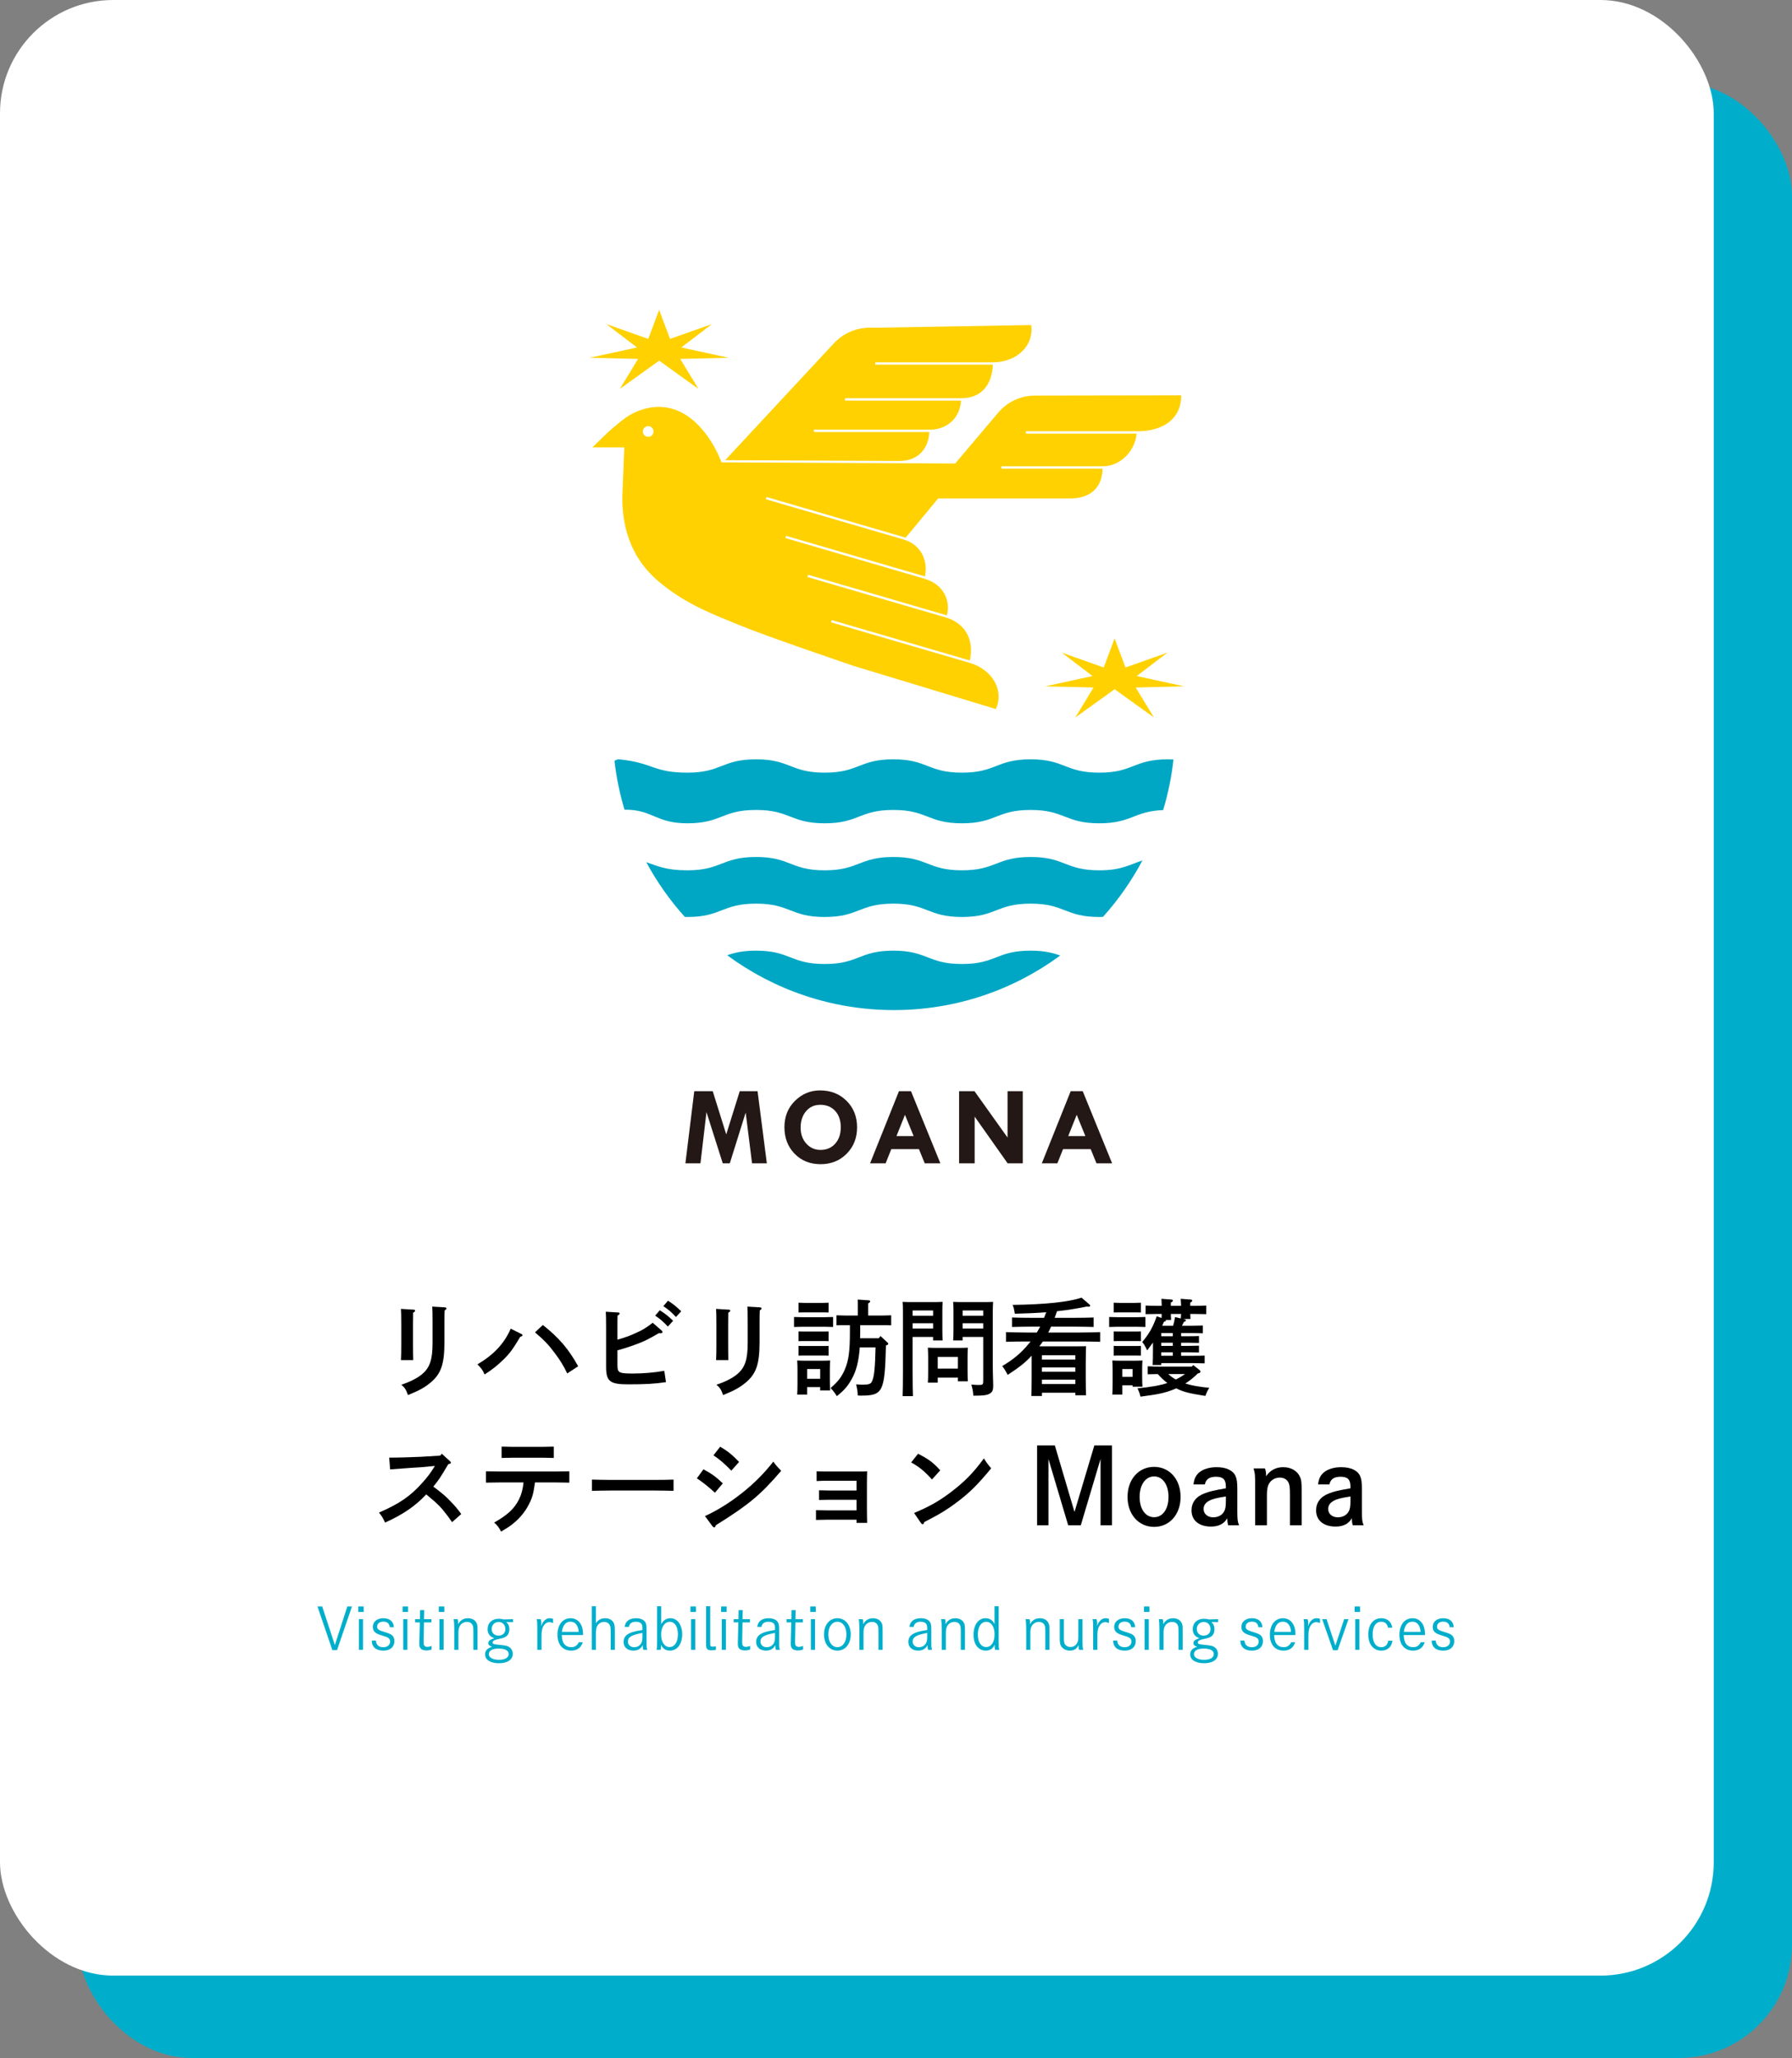 <?xml version="1.0" encoding="UTF-8"?>
<svg id="_レイヤー_2" data-name="レイヤー 2" xmlns="http://www.w3.org/2000/svg" width="474.779" height="545.043" viewBox="0 0 474.779 545.043">
  <rect x="0" y="0" width="474.779" height="545.043" fill="#808080" stroke="none"/>
  <g id="Design">
    <g>
      <rect x="20.735" y="21.82" width="454.043" height="523.223" rx="30" ry="30" fill="#00aecb"/>
      <g>
        <rect width="454.043" height="523.223" rx="30" ry="30" fill="#fff"/>
        <g>
          <g>
            <g>
              <path d="M291.241,230.496c-9.093,0-9.093-3.532-18.186-3.532s-9.093,3.532-18.186,3.532-9.093-3.532-18.186-3.532-9.093,3.532-18.186,3.532-9.093-3.532-18.187-3.532-9.094,3.532-18.187,3.532c-5.773,0-7.842-1.143-10.901-2.155,2.83,5.241,6.265,10.105,10.218,14.496,.229,.006,.44,.02,.681,.02,9.093,0,9.093-3.532,18.185-3.532s9.093,3.532,18.186,3.532,9.093-3.532,18.186-3.532,9.093,3.532,18.186,3.532,9.093-3.532,18.186-3.532,9.093,3.532,18.187,3.532c.35,0,.663-.014,.986-.024,4.066-4.515,7.581-9.533,10.456-14.944-3.356,1.046-5.389,2.607-11.439,2.607Z" fill="#00a7c4"/>
              <path d="M273.054,251.776c-9.093,0-9.093,3.532-18.186,3.532s-9.093-3.532-18.186-3.532-9.093,3.532-18.186,3.532-9.093-3.532-18.187-3.532c-3.596,0-5.765,.554-7.641,1.221,12.362,9.113,27.628,14.514,44.164,14.514s31.721-5.372,44.065-14.441c-1.923-.7-4.118-1.294-7.843-1.294Z" fill="#00a7c4"/>
              <path d="M182.121,218.045c9.093,0,9.093-3.532,18.185-3.532s9.093,3.532,18.186,3.532,9.093-3.532,18.186-3.532,9.093,3.532,18.186,3.532,9.093-3.532,18.186-3.532,9.093,3.532,18.187,3.532c8.649,0,9.089-3.188,16.933-3.501,1.302-4.314,2.226-8.79,2.728-13.396-.467-.028-.952-.047-1.473-.047-9.093,0-9.093,3.532-18.186,3.532s-9.093-3.532-18.186-3.532-9.093,3.532-18.186,3.532-9.093-3.532-18.186-3.532-9.093,3.532-18.186,3.532-9.093-3.532-18.187-3.532-9.094,3.532-18.187,3.532-8.962-2.6-18.008-3.523c-.479-.049-.909,.153-1.309,.404,.506,4.442,1.408,8.761,2.66,12.93,7.458-.083,8.157,3.6,16.657,3.6Z" fill="#00a7c4"/>
            </g>
            <g>
              <path d="M183.94,288.992h4.893l3.579,11.45,3.58-11.45h4.719l2.459,19.103h-3.921l-1.687-13.444-4.204,13.444h-1.869l-4.315-13.56-1.592,13.56h-3.988l2.346-19.103Z" fill="#231815"/>
              <path d="M207.829,298.536c0-2.824,.933-5.154,2.801-6.992,1.867-1.838,4.082-2.757,6.643-2.757,2.832,0,5.175,.924,7.027,2.772,1.852,1.847,2.778,4.183,2.778,7.005,0,2.804-.916,5.132-2.749,6.984-1.833,1.853-4.142,2.779-6.926,2.779s-5.075-.921-6.874-2.764c-1.799-1.843-2.699-4.185-2.699-7.027Zm9.632-5.936c-1.6-.03-2.891,.524-3.87,1.658-.979,1.136-1.47,2.6-1.47,4.395,0,1.697,.5,3.104,1.499,4.218,.999,1.116,2.26,1.674,3.783,1.674,1.6,0,2.893-.551,3.877-1.652,.984-1.101,1.477-2.553,1.477-4.357,0-1.776-.483-3.201-1.448-4.279-.965-1.076-2.248-1.63-3.848-1.658Z" fill="#231815"/>
              <path d="M238.171,288.992h3.19l7.784,19.103h-4.144l-1.529-3.754h-7.331l-1.498,3.754h-4.121l7.65-19.103Zm1.595,6.255l-2.246,5.631h4.54l-2.294-5.631Z" fill="#231815"/>
              <path d="M266.943,288.992h4.031v19.103h-4.011l-8.735-12.367v12.367h-4.117v-19.103h4.071l8.761,12.28v-12.28Z" fill="#231815"/>
              <path d="M283.672,288.992h3.19l7.784,19.103h-4.144l-1.529-3.754h-7.331l-1.498,3.754h-4.121l7.65-19.103Zm1.595,6.255l-2.246,5.631h4.54l-2.294-5.631Z" fill="#231815"/>
            </g>
            <polygon points="174.638 82.063 171.754 89.761 160.644 85.826 168.776 92.024 156.23 94.755 169.059 95.058 164.222 102.998 174.638 95.517 185.052 102.998 180.216 95.058 193.045 94.755 180.499 92.024 188.631 85.826 177.52 89.761 174.638 82.063" fill="#ffd100"/>
            <polygon points="295.309 169.084 292.426 176.783 281.316 172.847 289.448 179.045 276.901 181.776 289.731 182.079 284.894 190.019 295.309 182.538 305.724 190.019 300.887 182.079 313.717 181.776 301.171 179.045 309.302 172.847 298.192 176.783 295.309 169.084" fill="#ffd100"/>
            <path d="M274.206,104.76c-3.756,.007-7.314,1.664-9.74,4.531l-11.397,13.469-61.905-.309c-2.04-5.319-5.362-9.635-8.534-11.932-8.92-6.461-17.322,.45-17.322,.45,0,0-2.794,2.094-4.956,4.222-1.294,1.273-3.394,3.287-3.394,3.287h8.445l-.517,12.872c-.1,6.859,1.507,15.79,9.567,22.606,7.264,6.143,14.514,8.739,21.693,11.705,7.179,2.965,30.102,10.725,30.102,10.725l37.597,11.402c2.234-4.92-.835-10.389-6.855-12.214l-.182-.055-36.637-10.705,.173-.592,.123,.036,36.474,10.658c1.192-5.294-1.055-9.764-6.23-11.343,.001-.003,.003-.005,.004-.007l-36.793-10.751,.173-.592,.123,.036,36.666,10.714c1.053-4.192-1.155-8.322-5.907-9.68-.02-.006-.041-.007-.062-.013,.002-.006,.003-.012,.004-.018l-.025-.007-36.803-10.753,.173-.592,.123,.036,36.675,10.716c.858-4.096-.952-8.351-5.571-9.751l.005-.005-36.598-10.694,.173-.592,.123,.036,36.761,10.742,8.582-10.374h34.883c5.032,0,8.603-2.462,8.693-7.909h-26.78v-.616h26.835c4.909-.027,8.648-4.348,8.963-8.67h-29.32v-.616h29.78c6.314-.083,11.37-3.058,11.37-9.518,0,0-27.112,.046-38.756,.067Zm-102.48,10.932c-.78,0-1.414-.634-1.414-1.413s.634-1.414,1.414-1.414,1.413,.634,1.413,1.414-.634,1.413-1.413,1.413Z" fill="#ffd100"/>
            <path d="M273.195,86.083l-39.282,.688-3.558,.018c-3.576,.018-6.986,1.514-9.422,4.132l-28.803,30.953,46.301,.217c4.846-.085,7.557-3.228,7.787-7.675h-30.566v-.616h30.589v-.003h.067c4.584,0,8.035-3.033,8.303-7.703h-30.745v-.616h30.763s-.001-.003-.001-.005c5.65,0,8.223-3.878,8.417-8.896h-31.165v-.616h31.183s.197-.005,.197-.005c6.29-.11,10.737-4.531,9.934-9.875Z" fill="#ffd100"/>
          </g>
          <g>
            <path d="M109.512,346.848c.306,0,.473,.111,.473,.278s-.111,.278-.529,.557q0,.807-.028,3.145v5.316c0,1.948,.028,3.173,.056,4.063h-3.256c.056-.946,.083-2.227,.083-4.063v-5.316c0-2.199-.028-3.396-.083-4.175l3.284,.195Zm8.238,8.517c0,5.9-.863,8.461-3.702,10.827-1.586,1.308-2.95,2.06-5.956,3.284-.501-1.447-.918-2.087-1.781-2.728,2.394-.807,4.203-1.726,5.483-2.783,2.087-1.726,2.811-3.869,2.811-8.322v-5.427c0-2.115-.028-3.396-.083-4.175l3.284,.195c.306,.028,.473,.111,.473,.306,0,.139-.111,.278-.473,.529q-.056,.807-.056,3.145v5.149Z"/>
            <path d="M138.206,353.332c.139,.056,.223,.195,.223,.306,0,.167-.195,.306-.584,.39-1.976,3.312-2.755,4.37-4.425,6.012-1.726,1.67-2.978,2.672-5.038,3.98-.445-1.085-.835-1.642-1.893-2.672,4.37-2.588,7.097-5.511,8.823-9.463l2.895,1.447Zm5.622-2.421c4.314,3.423,6.847,6.401,9.352,10.938l-2.895,1.893c-1.058-2.171-1.893-3.535-3.396-5.511-1.503-2.032-2.728-3.312-5.149-5.372l2.087-1.948Z"/>
            <path d="M163.588,361.571c0,2.004,.39,2.199,4.119,2.199,2.728,0,5.706-.25,8.294-.724l.445,3.006c-2.895,.445-5.511,.584-10.02,.584-4.815,0-5.845-.779-5.845-4.62v-10.437c0-2.171-.028-3.451-.083-4.175l3.201,.195c.306,0,.473,.111,.473,.278s-.139,.306-.557,.557c-.028,.835-.028,1.809-.028,3.145v3.229c1.865-.529,3.201-1.002,4.787-1.726,2.004-.918,2.533-1.225,4.564-2.755l2.366,2.06c.139,.111,.223,.278,.223,.39,0,.195-.195,.334-.529,.334l-.445-.028c-2.755,1.614-3.98,2.227-6.318,3.062-1.169,.445-3.59,1.225-4.648,1.475v3.952Zm11.216-14.556c1.308,.807,2.171,1.475,3.535,2.783l-1.392,1.531c-1.308-1.364-1.92-1.92-3.368-2.895l1.225-1.419Zm2.171-2.533c1.308,.835,2.171,1.503,3.507,2.811l-1.392,1.503c-1.28-1.364-1.893-1.893-3.34-2.867l1.225-1.447Z"/>
            <path d="M193.005,346.848c.306,0,.473,.111,.473,.278s-.111,.278-.529,.557q0,.807-.028,3.145v5.316c0,1.948,.028,3.173,.056,4.063h-3.256c.056-.946,.083-2.227,.083-4.063v-5.316c0-2.199-.028-3.396-.083-4.175l3.284,.195Zm8.238,8.517c0,5.9-.863,8.461-3.702,10.827-1.586,1.308-2.95,2.06-5.956,3.284-.501-1.447-.918-2.087-1.781-2.728,2.394-.807,4.203-1.726,5.483-2.783,2.087-1.726,2.811-3.869,2.811-8.322v-5.427c0-2.115-.028-3.396-.083-4.175l3.284,.195c.306,.028,.473,.111,.473,.306,0,.139-.111,.278-.473,.529q-.056,.807-.056,3.145v5.149Z"/>
            <path d="M220.725,351.44c-.584-.028-1.475-.056-2.227-.056h-5.9c-.751,0-1.642,.028-2.227,.056v-2.644c.612,.028,1.614,.056,2.227,.056h5.9c.612,0,1.614-.028,2.227-.056v2.644Zm-6.875,17.896h-2.644c.056-.64,.083-1.586,.083-2.95v-3.618c0-.863-.028-1.948-.083-2.449,.64,.028,1.225,.056,2.032,.056h4.676c.835,0,1.392-.028,2.032-.056-.056,.501-.083,1.586-.083,2.449v2.588c0,1.308,.028,2.254,.083,2.895h-2.644v-.891h-3.451v1.976Zm4.008-21.765h-4.62l-1.67,.028v-2.588c.417,.028,1.141,.056,1.67,.056h4.62c.529,0,1.252-.028,1.67-.056v2.588l-1.67-.028Zm1.67,7.626c-.417-.028-1.141-.028-1.67-.028h-4.62c-.529,0-1.252,0-1.67,.028v-2.588c.417,.028,1.141,.028,1.67,.028h4.62c.529,0,1.252,0,1.67-.028v2.588Zm0,3.841c-.417-.028-1.141-.028-1.67-.028h-4.62c-.529,0-1.252,0-1.67,.028v-2.588c.417,.028,1.141,.028,1.67,.028h4.62c.529,0,1.252,0,1.67-.028v2.588Zm-2.227,3.535h-3.451v2.588h3.451v-2.588Zm10.493-5.733c-.278,3.702-.918,6.207-2.115,8.35-1.085,1.948-2.004,3.006-3.952,4.564-.195-.25-.306-.445-.39-.584-.529-.779-.557-.779-1.28-1.559,1.976-1.698,2.895-2.895,3.729-4.815,1.058-2.449,1.392-4.871,1.392-10.047v-1.781h-1.364c-.751,0-1.614,0-2.199,.028v-2.644c.612,.028,1.614,.056,2.199,.056h3.451v-2.449c0-.779,0-1.392-.028-1.781l2.811,.195c.334,0,.501,.111,.501,.278s-.139,.334-.529,.557v3.201h3.869c.584,0,1.614-.028,2.227-.056v2.644c-.584-.028-1.475-.028-2.227-.028h-5.984v1.753c0,.557,0,1.141-.028,1.698h4.954l.445-.584,1.809,1.67c.223,.195,.25,.25,.25,.362,0,.223-.167,.334-.612,.473-.306,12.469-.835,13.276-6.763,13.276-.167,0-.39,0-.696-.028-.083-1.28-.139-1.698-.445-2.95,.835,.056,1.197,.083,1.614,.083,1.865,0,2.31-.167,2.672-1.058,.529-1.28,.751-3.562,.863-8.823h-4.175Z"/>
            <path d="M241.793,363.241c0,2.95,.028,5.121,.083,6.513h-2.728c.056-1.586,.083-3.646,.083-6.513v-15.976c0-.891-.028-1.976-.083-2.477,.835,.056,1.642,.056,2.811,.056h4.704c1.28,0,2.171,0,3.089-.056-.056,.501-.083,1.586-.083,2.477v4.843c0,1.308,.028,2.254,.083,2.895h-2.533v-.918h-5.427v9.157Zm5.427-16.17h-5.427v1.392h5.427v-1.392Zm0,3.396h-5.427v1.392h5.427v-1.392Zm1.225,14.389v1.336h-2.616c.056-.64,.083-1.559,.083-2.95v-3.869c0-.863-.056-1.948-.083-2.449,.612,.028,1.197,.056,2.004,.056h6.596c.807,0,1.392-.028,2.004-.056-.056,.501-.083,1.586-.083,2.449v3.562c0,1.308,.028,2.254,.083,2.895h-2.644v-.974h-5.344Zm5.344-5.483h-5.344v3.089h5.344v-3.089Zm1.252-4.37h-2.505c.056-.64,.083-1.586,.083-2.895v-4.843c0-.891-.028-1.976-.083-2.477,.891,.056,1.781,.056,3.062,.056h4.731c1.169,0,1.948,0,2.783-.056-.028,.501-.083,1.586-.083,2.477v14.083c0,1.169,.028,2.867,.111,5.372v.306c0,1.169-.25,1.698-.946,2.087-.807,.417-1.698,.529-4.314,.529-.056-.974-.167-1.67-.529-2.95,.918,.083,1.364,.111,2.06,.111,.946,0,1.085-.139,1.085-1.085v-11.634h-5.455v.918Zm5.455-7.932h-5.455v1.392h5.455v-1.392Zm0,3.396h-5.455v1.392h5.455v-1.392Z"/>
            <path d="M273.326,359.038c-1.67,1.837-3.229,3.034-6.346,5.093q-.751-1.475-1.447-2.338c3.089-1.837,5.01-3.479,7.042-5.928,.167-.195,.306-.39,.473-.584h-.946c-1.559,0-4.036,.028-5.566,.083v-2.561c1.447,.056,3.952,.111,5.566,.111h2.588c.306-.501,.612-1.03,.891-1.559h-2.477c-1.364,0-3.785,.056-4.982,.083v-2.505c1.141,.056,3.562,.083,4.982,.083h3.507c.195-.501,.39-.974,.584-1.475-2.783,.223-5.539,.306-8.322,.39-.25-1.503-.306-1.642-.584-2.338,8.6-.111,14.751-.751,18.258-1.92l2.032,1.753c.195,.195,.25,.25,.25,.362,0,.167-.139,.278-.39,.278-.167,0-.362,0-.557-.028-2.588,.529-5.093,.946-7.821,1.225-.223,.584-.445,1.169-.64,1.753h5.344c1.531,0,3.729-.028,4.982-.083v2.505c-1.308-.028-3.507-.083-4.982-.083h-6.29c-.25,.529-.473,1.058-.751,1.559h8.21c1.753,0,4.147-.056,5.539-.111v2.561c-1.475-.056-3.841-.083-5.539-.083h-9.63c-.306,.445-.612,.863-.946,1.28h10.02c.946,0,1.614,0,2.366-.028q-.056,.891-.083,4.397v3.702c0,2.199,.028,3.841,.083,4.898h-2.839v-.668h-8.851v.863h-2.811c.056-1.113,.083-2.728,.083-4.898v-5.789Zm11.578-.111h-8.851v1.141h8.851v-1.141Zm0,3.229h-8.851v1.141h8.851v-1.141Zm0,3.229h-8.851v1.169h8.851v-1.169Z"/>
            <path d="M303.467,351.44c-.584-.028-1.475-.056-2.227-.056h-5.149c-.751,0-1.642,.028-2.227,.056v-2.644c.612,.028,1.614,.056,2.227,.056h5.149c.612,0,1.614-.028,2.227-.056v2.644Zm-6.123,17.896h-2.644c.056-.64,.083-1.586,.083-2.95v-3.618c0-.863-.028-1.948-.083-2.449,.64,.028,1.225,.056,2.032,.056h3.952c.807,0,1.392-.028,2.004-.056-.056,.501-.083,1.586-.083,2.449v1.586c0,1.308,.028,2.254,.083,2.895h-2.616v-.362h-2.728v2.449Zm3.256-21.765h-3.869l-1.67,.028v-2.588c.417,.028,1.141,.056,1.67,.056h3.869c.529,0,1.252-.028,1.67-.056v2.588l-1.67-.028Zm1.67,7.626c-.417-.028-1.141-.028-1.67-.028h-3.869c-.529,0-1.252,0-1.67,.028v-2.588c.417,.028,1.141,.028,1.67,.028h3.869c.529,0,1.252,0,1.67-.028v2.588Zm0,3.841c-.417-.028-1.141-.028-1.67-.028h-3.869c-.529,0-1.252,0-1.67,.028v-2.588c.417,.028,1.141,.028,1.67,.028h3.869c.529,0,1.252,0,1.67-.028v2.588Zm-2.199,3.535h-2.728v2.087h2.728v-2.087Zm17.785,.306c.111,.083,.195,.25,.195,.39,0,.25-.167,.39-.696,.473-1.002,1.002-2.115,1.92-3.312,2.672,1.642,.529,3.646,.863,6.346,1.141q-.584,.891-1.03,2.143c-4.258-.668-5.789-1.03-7.709-2.004-.306,.139-.612,.25-.946,.39-2.171,.835-3.841,1.197-8.544,1.809-.306-1.197-.334-1.197-.779-2.199,3.757-.39,6.012-.779,7.904-1.419-.946-.696-1.753-1.503-2.533-2.366-.891,0-2.004,.028-2.672,.056v-2.115c.807,.056,2.254,.083,3.312,.083h8.322l.445-.39,1.698,1.336Zm-4.008-13.471c.223,.056,.362,.167,.362,.306s-.111,.223-.501,.334c-.167,.25-.39,.779-.557,1.058h2.783c.807,0,1.976-.028,2.755-.056v2.06c-.779-.028-1.948-.056-2.755-.056h-3.006v.835h1.948c.807,0,1.976,0,2.783-.056v1.837c-.807-.028-1.976-.056-2.783-.056h-1.948v.835h1.948c.807,0,2.06-.028,2.783-.056v1.809c-.807-.028-1.976-.056-2.783-.056h-1.948v.918h3.451c.835,0,2.004,0,2.783-.056v2.06c-.779-.028-1.948-.056-2.783-.056h-8.711v.501h-2.282c.056-.974,.083-2.282,.083-4.063v-1.893c-.334,.473-.751,1.03-1.531,2.087-.529-1.113-.779-1.559-1.308-2.227,1.948-2.366,2.755-3.813,3.841-6.819l1.28,.473c0-.362,0-.724,.028-1.085h-.891c-.974,0-2.505,.028-3.368,.056v-2.282c.835,.056,2.254,.083,3.368,.083h.891c-.028-.612,0-1.252-.083-1.865l2.588,.195c.306,0,.473,.111,.473,.278s-.167,.334-.557,.529v.863h2.728c-.028-.612-.056-1.252-.111-1.865l2.588,.195c.306,0,.473,.111,.473,.278s-.167,.334-.529,.529v.863h.891c1.058,0,2.505-.028,3.34-.083v2.282c-.863-.028-2.421-.056-3.34-.056h-.891c.028,.445,.028,.891,.056,1.336h-1.92l.362,.083Zm-3.117,3.646h-3.062v.835h3.062v-.835Zm0,2.561h-3.062v.835h3.062v-.835Zm0,2.533h-3.062v.918h3.062v-.918Zm.083-7.042c.223-.751,.39-1.503,.501-2.282l1.531,.362c.028-.39,.056-.807,.083-1.197h-2.728c.028,.529,.028,1.058,.083,1.586h-1.447c.028,.056,.056,.083,.056,.139,0,.167-.111,.25-.501,.334-.195,.417-.362,.779-.473,1.058h2.895Zm-1.308,12.803c.612,.529,1.28,1.058,2.032,1.447,.835-.417,1.642-.891,2.421-1.447h-4.453Z"/>
            <path d="M103.111,386.042c2.366,0,6.374-.111,8.433-.223l5.093-.306,.417-.501,2.115,1.92c.223,.223,.278,.278,.278,.445s-.111,.25-.334,.306l-.334,.083c-2.338,3.924-2.449,4.063-3.98,5.956,.083,.056,.25,.167,.39,.278,2.449,1.893,2.755,2.143,4.23,3.674,1.197,1.225,1.753,1.893,2.783,3.312l-2.421,2.143c-1.893-2.7-3.089-4.119-4.481-5.344q-2.004-1.726-2.366-2.004c-2.978,3.145-6.151,5.316-10.91,7.459-.668-1.392-.891-1.753-1.614-2.644,5.483-2.394,8.238-4.286,11.495-7.904,1.28-1.419,2.199-2.644,2.95-3.869q.223-.334,.362-.584l-3.507,.334c-.25,.028-1.225,.083-2.644,.167-1.336,.083-4.425,.306-5.706,.417l-.25-3.117Z"/>
            <path d="M141.741,392.61c-.417,2.978-.668,3.924-1.559,5.706-1.085,2.199-2.755,4.119-4.843,5.678-.724,.529-1.308,.891-2.588,1.642-.473-1.002-1.085-1.809-1.837-2.394,3.59-2.032,5.316-3.646,6.568-6.095,.668-1.336,1.03-2.672,1.225-4.537h-6.067c-1.197,0-2.755,.028-3.896,.056v-3.006c1.058,.028,2.644,.056,3.896,.056h14.333c1.113,0,2.922-.028,3.869-.056v3.006c-1.002-.028-2.811-.056-3.869-.056h-5.232Zm4.982-6.485c-.779-.028-1.948-.056-2.783-.056h-8.266c-.807,0-1.976,.028-2.783,.056v-3.006c.807,.028,1.976,.056,2.783,.056h8.266c.835,0,2.004-.028,2.783-.056v3.006Z"/>
            <path d="M178.45,394.837c-1.308-.028-3.507-.083-4.982-.083h-11.662c-1.364,0-3.785,.056-4.982,.083v-2.978c1.141,.028,3.562,.083,4.982,.083h11.662c1.531,0,3.729-.028,4.982-.083v2.978Z"/>
            <path d="M186.381,389.131c2.31,1.252,3.34,2.032,5.121,3.729l-2.087,2.477q-2.505-2.31-4.787-3.813l1.753-2.394Zm.39,12.385c3.062-1.364,6.596-3.535,9.769-6.067,3.256-2.561,5.9-5.232,8.35-8.35,.724,1.002,.974,1.308,2.087,2.421-5.483,6.401-8.628,9.018-17.312,14.417-.111,.39-.25,.584-.445,.584-.139,0-.334-.139-.501-.362l-1.948-2.644Zm4.036-18.369c2.087,1.252,3.062,2.032,5.01,4.036l-2.06,2.31c-1.726-1.781-3.117-3.006-4.731-4.063l1.781-2.282Z"/>
            <path d="M226.932,392.165h-7.765c-.863,0-1.781,.028-2.811,.083v-2.588c.724,.028,1.837,.056,2.811,.056h8.544c.751,0,1.336,0,2.032-.056-.028,.974-.056,2.115-.056,3.702v5.9c0,1.809,.028,3.006,.056,4.063h-2.811v-.835h-7.932c-.751,0-1.948,.028-2.811,.056v-2.588c.557,.028,2.505,.056,2.811,.056h7.932v-2.811h-7.125c-.863,0-1.865,.028-2.811,.056v-2.561c.807,.028,2.366,.056,2.811,.056h7.125v-2.588Z"/>
            <path d="M243.24,385.012c2.895,1.503,3.952,2.282,5.873,4.397l-2.199,2.421c-2.004-2.227-3.451-3.396-5.511-4.509l1.837-2.31Zm-1.058,15.697c4.203-1.781,6.596-3.145,9.769-5.539,3.702-2.839,5.873-5.038,8.739-8.934,.557,.974,1.03,1.586,1.92,2.644-3.674,4.425-5.733,6.457-8.99,8.906-2.728,2.06-4.787,3.312-8.739,5.316-.111,.39-.223,.584-.417,.584-.139,0-.362-.139-.473-.334l-1.809-2.644Z"/>
            <path d="M279.476,382.813l5.205,17.618,5.26-17.618h4.676v21.152h-3.034v-17.562l-5.232,17.562h-3.34l-5.232-17.562v17.562h-3.006v-21.152h4.704Z"/>
            <path d="M305.776,388.491c4.091,0,7.014,3.312,7.014,7.96,0,4.62-2.922,7.932-7.014,7.932-4.119,0-7.042-3.312-7.042-7.932,0-4.648,2.922-7.96,7.042-7.96Zm0,13.332c2.282,0,3.813-2.171,3.813-5.372,0-3.229-1.531-5.427-3.813-5.427s-3.841,2.199-3.841,5.427c0,3.201,1.531,5.372,3.841,5.372Z"/>
            <path d="M316.213,393.139c.167-1.503,.612-2.394,1.503-3.173,1.058-.891,2.728-1.392,4.62-1.392,2.533,0,4.342,.835,5.01,2.338,.362,.863,.473,1.642,.473,3.535v5.873c0,2.032,.083,2.783,.473,3.646h-2.895c-.195-.751-.223-1.03-.25-1.865-.835,1.475-2.254,2.199-4.314,2.199-3.173,0-5.149-1.642-5.149-4.286,0-2.087,1.197-3.674,3.451-4.509,1.392-.529,2.31-.751,5.65-1.336v-.417c0-1.92-.724-2.644-2.616-2.644-1.726,0-2.672,.64-2.95,2.032h-3.006Zm8.572,3.201c-2.338,.334-3.618,.668-4.453,1.141-.974,.529-1.447,1.252-1.447,2.171,0,1.28,1.058,2.199,2.561,2.199,1.28,0,2.366-.584,2.895-1.586,.334-.584,.445-1.392,.445-2.783v-1.141Z"/>
            <path d="M335.138,388.908c.25,.668,.306,1.03,.306,2.06,1.085-1.586,2.588-2.394,4.537-2.394s3.562,.863,4.314,2.31c.501,.974,.584,1.614,.584,4.425v8.656h-3.117v-8.155c0-1.753-.083-2.505-.362-3.117-.417-.891-1.252-1.364-2.338-1.364-1.197,0-2.282,.612-2.867,1.642-.362,.64-.529,1.559-.529,2.95v8.043h-3.117v-9.797c0-3.702-.028-3.785-.417-5.26h3.006Z"/>
            <path d="M349.22,393.139c.167-1.503,.612-2.394,1.503-3.173,1.058-.891,2.728-1.392,4.62-1.392,2.533,0,4.342,.835,5.01,2.338,.362,.863,.473,1.642,.473,3.535v5.873c0,2.032,.083,2.783,.473,3.646h-2.895c-.195-.751-.223-1.03-.25-1.865-.835,1.475-2.254,2.199-4.314,2.199-3.173,0-5.149-1.642-5.149-4.286,0-2.087,1.197-3.674,3.451-4.509,1.392-.529,2.31-.751,5.65-1.336v-.417c0-1.92-.724-2.644-2.616-2.644-1.726,0-2.672,.64-2.95,2.032h-3.006Zm8.572,3.201c-2.338,.334-3.618,.668-4.453,1.141-.974,.529-1.447,1.252-1.447,2.171,0,1.28,1.058,2.199,2.561,2.199,1.28,0,2.366-.584,2.895-1.586,.334-.584,.445-1.392,.445-2.783v-1.141Z"/>
          </g>
          <g>
            <path d="M85.367,425.464l3.354,10.212,3.293-10.212h1.239l-3.958,11.556h-1.239l-3.943-11.556h1.254Z" fill="#00aecb"/>
            <path d="M96.365,425.464v1.45h-1.45v-1.45h1.45Zm-.181,3.354v8.127h-1.103v-8.127h1.103Z" fill="#00aecb"/>
            <path d="M103.284,430.963c-.121-.997-.695-1.48-1.737-1.48-.967,0-1.631,.529-1.631,1.299,0,.71,.362,.967,1.963,1.45,1.284,.378,1.798,.619,2.13,.997,.332,.347,.483,.831,.483,1.405,0,1.556-1.118,2.523-2.916,2.523-1.949,0-3.067-.967-3.067-2.659h1.073c.106,1.163,.771,1.752,1.964,1.752,1.103,0,1.812-.589,1.812-1.511,0-.453-.181-.77-.559-.997-.272-.181-.423-.242-1.858-.68-1.586-.483-2.16-1.073-2.16-2.221,0-1.329,1.133-2.266,2.78-2.266,1.707,0,2.719,.876,2.794,2.387h-1.072Z" fill="#00aecb"/>
            <path d="M108.119,425.464v1.45h-1.45v-1.45h1.45Zm-.181,3.354v8.127h-1.103v-8.127h1.103Z" fill="#00aecb"/>
            <path d="M114.298,428.818v.861h-1.964l-.076,4.245c-.015,.544-.015,.665-.015,.816,0,.574,.03,.801,.121,.997,.121,.257,.453,.423,.8,.423,.393,0,.816-.091,1.193-.257v.952c-.513,.181-.906,.257-1.405,.257-.786,0-1.375-.257-1.646-.725-.151-.257-.211-.559-.211-1.118,0-.287,0-.317,.03-1.375l.105-4.215h-1.238v-.861h1.269l.045-2.387h1.088l-.061,2.387h1.964Z" fill="#00aecb"/>
            <path d="M117.713,425.464v1.45h-1.45v-1.45h1.45Zm-.182,3.354v8.127h-1.103v-8.127h1.103Z" fill="#00aecb"/>
            <path d="M121.233,428.818c.136,.393,.151,.529,.151,1.344,.302-.529,.348-.589,.589-.816,.513-.514,1.193-.771,1.979-.771,1.118,0,1.964,.499,2.327,1.314,.227,.529,.242,.755,.242,2.372v4.683h-1.103v-4.607c0-1.224-.03-1.526-.211-1.934-.257-.544-.786-.846-1.496-.846-.755,0-1.45,.378-1.843,.997-.272,.453-.408,1.027-.408,1.843v4.547h-1.103v-5.378q0-2.039-.166-2.749h1.042Z" fill="#00aecb"/>
            <path d="M135.917,429.633l-1.783-.045c.574,.529,.816,1.118,.816,1.934,0,.785-.287,1.45-.786,1.828-.348,.287-.921,.499-1.873,.695-.816,.181-.997,.227-1.269,.363-.333,.151-.514,.363-.514,.604,0,.151,.091,.287,.272,.378,.166,.075,.423,.121,1.42,.227,1.798,.166,2.312,.287,2.855,.695,.499,.363,.801,.997,.801,1.692,0,1.541-1.405,2.493-3.686,2.493-2.221,0-3.656-.922-3.656-2.326,0-.786,.378-1.36,1.133-1.752,.196-.091,.242-.121,.71-.287-.771-.287-.982-.499-.982-.952,0-.574,.332-.861,1.556-1.329-.514-.212-.604-.257-.831-.423-.589-.423-.906-1.118-.906-1.949,0-1.677,1.178-2.764,2.976-2.764,.453,0,.786,.045,1.284,.181l2.462-.076v.816Zm-6.405,8.459c0,.906,1.058,1.496,2.674,1.496,1.602,0,2.583-.574,2.583-1.496,0-.967-.937-1.48-2.704-1.48-1.602,0-2.553,.544-2.553,1.48Zm.755-6.662c0,1.057,.725,1.752,1.813,1.752,1.103,0,1.812-.68,1.812-1.737,0-1.103-.725-1.873-1.768-1.873-1.087,0-1.858,.771-1.858,1.858Z" fill="#00aecb"/>
            <path d="M143.244,428.818c.136,.378,.182,.665,.182,1.163,0,.242-.015,.393-.045,.695,.227-.604,.347-.861,.589-1.163,.438-.604,1.012-.937,1.647-.937,.408,0,.725,.061,.921,.181v1.103c-.408-.166-.665-.242-.997-.242-.71,0-1.314,.468-1.707,1.314-.242,.559-.362,1.269-.362,2.372v3.641h-1.118v-5.348c0-1.813-.015-2.22-.166-2.78h1.057Z" fill="#00aecb"/>
            <path d="M148.835,433.032c.06,2.13,.906,3.203,2.507,3.203,.967,0,1.541-.378,2.009-1.299h1.057c-.453,1.45-1.51,2.22-3.082,2.22-2.236,0-3.625-1.601-3.625-4.184,0-2.674,1.375-4.396,3.49-4.396,1.979,0,3.278,1.647,3.278,4.124v.332h-5.634Zm4.486-.846c-.136-1.722-.906-2.689-2.175-2.689-1.254,0-2.024,.906-2.281,2.689h4.457Z" fill="#00aecb"/>
            <path d="M157.884,425.404v4.486c.332-.453,.377-.499,.574-.665,.514-.423,1.133-.65,1.843-.65,.967,0,1.782,.393,2.206,1.057,.317,.499,.393,.982,.393,2.629v4.683h-1.103v-4.607c0-1.178-.045-1.556-.242-1.934-.287-.559-.8-.846-1.495-.846-.755,0-1.405,.363-1.798,1.012-.257,.438-.377,1.057-.377,1.903v4.471h-1.103v-11.541h1.103Z" fill="#00aecb"/>
            <path d="M165.499,430.872c.181-1.495,1.254-2.296,3.036-2.296,1.314,0,2.266,.499,2.568,1.329,.151,.423,.196,.816,.196,1.843v3.082c0,1.344,.03,1.601,.196,2.115h-1.042c-.121-.438-.121-.483-.181-1.239-.272,.499-.302,.544-.529,.755-.483,.468-1.118,.695-1.918,.695-1.586,0-2.613-.906-2.613-2.311,0-1.359,.816-2.175,2.719-2.704,.589-.151,1.042-.257,2.281-.453v-.408c0-.65-.075-.952-.287-1.239-.287-.347-.771-.529-1.435-.529-1.088,0-1.707,.438-1.874,1.359h-1.118Zm4.713,1.601c-2.87,.514-3.852,1.088-3.852,2.281,0,.876,.665,1.496,1.647,1.496,.8,0,1.495-.378,1.858-1.012,.242-.408,.347-.982,.347-1.873v-.891Z" fill="#00aecb"/>
            <path d="M175.183,425.404v4.743c.347-.544,.393-.619,.604-.831,.483-.483,1.103-.74,1.813-.74,1.873,0,3.142,1.722,3.142,4.275,0,2.583-1.314,4.305-3.278,4.305-.771,0-1.405-.272-1.873-.816-.136-.166-.166-.211-.468-.725q.015,.347,.015,.408c0,.317-.045,.634-.136,.921h-1.042c.105-.438,.121-.891,.121-2.266v-9.275h1.103Zm-.015,7.508c0,1.979,.891,3.293,2.221,3.293,1.344,0,2.22-1.314,2.22-3.354s-.831-3.323-2.145-3.323c-1.375,0-2.296,1.36-2.296,3.384Z" fill="#00aecb"/>
            <path d="M184.383,425.464v1.45h-1.45v-1.45h1.45Zm-.182,3.354v8.127h-1.103v-8.127h1.103Z" fill="#00aecb"/>
            <path d="M188.16,435.374c0,.604,.105,.725,.695,.725,.287,0,.514-.03,.815-.091v.952c-.423,.075-.755,.106-1.193,.106-1.118,0-1.42-.363-1.42-1.692v-9.97h1.103v9.97Z" fill="#00aecb"/>
            <path d="M192.511,425.464v1.45h-1.45v-1.45h1.45Zm-.182,3.354v8.127h-1.103v-8.127h1.103Z" fill="#00aecb"/>
            <path d="M198.69,428.818v.861h-1.964l-.076,4.245c-.015,.544-.015,.665-.015,.816,0,.574,.03,.801,.121,.997,.121,.257,.453,.423,.8,.423,.393,0,.816-.091,1.193-.257v.952c-.513,.181-.906,.257-1.405,.257-.785,0-1.375-.257-1.646-.725-.151-.257-.211-.559-.211-1.118,0-.287,0-.317,.03-1.375l.105-4.215h-1.239v-.861h1.269l.045-2.387h1.088l-.061,2.387h1.964Z" fill="#00aecb"/>
            <path d="M200.624,430.872c.181-1.495,1.254-2.296,3.036-2.296,1.314,0,2.266,.499,2.568,1.329,.151,.423,.196,.816,.196,1.843v3.082c0,1.344,.03,1.601,.196,2.115h-1.042c-.121-.438-.121-.483-.181-1.239-.272,.499-.302,.544-.529,.755-.483,.468-1.118,.695-1.918,.695-1.586,0-2.613-.906-2.613-2.311,0-1.359,.816-2.175,2.719-2.704,.589-.151,1.042-.257,2.281-.453v-.408c0-.65-.075-.952-.287-1.239-.287-.347-.771-.529-1.436-.529-1.087,0-1.707,.438-1.873,1.359h-1.118Zm4.713,1.601c-2.87,.514-3.852,1.088-3.852,2.281,0,.876,.665,1.496,1.646,1.496,.801,0,1.496-.378,1.858-1.012,.242-.408,.347-.982,.347-1.873v-.891Z" fill="#00aecb"/>
            <path d="M212.71,428.818v.861h-1.964l-.076,4.245c-.015,.544-.015,.665-.015,.816,0,.574,.03,.801,.121,.997,.121,.257,.453,.423,.8,.423,.393,0,.816-.091,1.193-.257v.952c-.513,.181-.906,.257-1.405,.257-.786,0-1.375-.257-1.646-.725-.151-.257-.211-.559-.211-1.118,0-.287,0-.317,.03-1.375l.105-4.215h-1.238v-.861h1.269l.045-2.387h1.088l-.061,2.387h1.964Z" fill="#00aecb"/>
            <path d="M216.125,425.464v1.45h-1.45v-1.45h1.45Zm-.182,3.354v8.127h-1.103v-8.127h1.103Z" fill="#00aecb"/>
            <path d="M221.865,428.576c2.085,0,3.535,1.768,3.535,4.29,0,2.538-1.45,4.29-3.535,4.29-2.1,0-3.55-1.752-3.55-4.29,0-2.523,1.45-4.29,3.55-4.29Zm0,7.659c1.42,0,2.387-1.36,2.387-3.369s-.967-3.354-2.387-3.354c-1.435,0-2.402,1.359-2.402,3.354,0,2.009,.967,3.369,2.402,3.369Z" fill="#00aecb"/>
            <path d="M228.558,428.818c.136,.393,.151,.529,.151,1.344,.302-.529,.348-.589,.589-.816,.514-.514,1.193-.771,1.979-.771,1.118,0,1.964,.499,2.327,1.314,.227,.529,.242,.755,.242,2.372v4.683h-1.103v-4.607c0-1.224-.03-1.526-.211-1.934-.257-.544-.785-.846-1.496-.846-.755,0-1.45,.378-1.843,.997-.272,.453-.408,1.027-.408,1.843v4.547h-1.103v-5.378q0-2.039-.166-2.749h1.042Z" fill="#00aecb"/>
            <path d="M240.946,430.872c.181-1.495,1.254-2.296,3.036-2.296,1.314,0,2.266,.499,2.568,1.329,.151,.423,.196,.816,.196,1.843v3.082c0,1.344,.03,1.601,.196,2.115h-1.042c-.121-.438-.121-.483-.181-1.239-.272,.499-.302,.544-.529,.755-.483,.468-1.118,.695-1.918,.695-1.586,0-2.613-.906-2.613-2.311,0-1.359,.816-2.175,2.719-2.704,.589-.151,1.042-.257,2.281-.453v-.408c0-.65-.075-.952-.287-1.239-.287-.347-.771-.529-1.436-.529-1.087,0-1.707,.438-1.873,1.359h-1.118Zm4.713,1.601c-2.87,.514-3.852,1.088-3.852,2.281,0,.876,.665,1.496,1.646,1.496,.801,0,1.496-.378,1.858-1.012,.242-.408,.347-.982,.347-1.873v-.891Z" fill="#00aecb"/>
            <path d="M250.374,428.818c.136,.393,.151,.529,.151,1.344,.302-.529,.348-.589,.589-.816,.514-.514,1.193-.771,1.979-.771,1.118,0,1.964,.499,2.327,1.314,.227,.529,.242,.755,.242,2.372v4.683h-1.103v-4.607c0-1.224-.03-1.526-.211-1.934-.257-.544-.785-.846-1.496-.846-.755,0-1.45,.378-1.843,.997-.272,.453-.408,1.027-.408,1.843v4.547h-1.103v-5.378q0-2.039-.166-2.749h1.042Z" fill="#00aecb"/>
            <path d="M264.589,434.558c0,1.405,.03,1.934,.151,2.387h-1.087c-.076-.287-.121-.529-.121-.846q0-.091,.03-.499c-.333,.559-.378,.635-.574,.846-.468,.483-1.057,.71-1.797,.71-1.979,0-3.263-1.646-3.263-4.199,0-2.613,1.284-4.381,3.172-4.381,.801,0,1.48,.302,1.934,.831,.136,.181,.181,.242,.453,.725v-4.728h1.103v9.154Zm-5.514-1.662c0,2.024,.846,3.308,2.205,3.308s2.221-1.284,2.221-3.323c0-2.054-.846-3.354-2.206-3.354s-2.22,1.314-2.22,3.369Z" fill="#00aecb"/>
            <path d="M272.763,428.818c.136,.393,.151,.529,.151,1.344,.302-.529,.348-.589,.589-.816,.514-.514,1.193-.771,1.979-.771,1.118,0,1.964,.499,2.327,1.314,.227,.529,.242,.755,.242,2.372v4.683h-1.103v-4.607c0-1.224-.03-1.526-.211-1.934-.257-.544-.785-.846-1.496-.846-.755,0-1.45,.378-1.843,.997-.272,.453-.408,1.027-.408,1.843v4.547h-1.103v-5.378q0-2.039-.166-2.749h1.042Z" fill="#00aecb"/>
            <path d="M281.873,428.818v4.985c0,.891,.076,1.375,.287,1.692,.287,.438,.831,.695,1.465,.695,.725,0,1.329-.332,1.707-.967,.271-.408,.362-.921,.362-1.782v-4.623h1.103v5.68q0,1.873,.182,2.447h-1.073c-.136-.423-.151-.559-.166-1.254-.302,.544-.317,.574-.499,.786-.423,.453-1.012,.68-1.752,.68-1.057,0-1.918-.453-2.372-1.224-.272-.468-.348-.967-.348-2.13v-4.985h1.103Z" fill="#00aecb"/>
            <path d="M290.515,428.818c.136,.378,.182,.665,.182,1.163,0,.242-.015,.393-.045,.695,.227-.604,.347-.861,.589-1.163,.438-.604,1.012-.937,1.647-.937,.408,0,.725,.061,.921,.181v1.103c-.408-.166-.665-.242-.997-.242-.71,0-1.314,.468-1.707,1.314-.242,.559-.362,1.269-.362,2.372v3.641h-1.118v-5.348c0-1.813-.015-2.22-.166-2.78h1.057Z" fill="#00aecb"/>
            <path d="M299.7,430.963c-.121-.997-.695-1.48-1.737-1.48-.967,0-1.631,.529-1.631,1.299,0,.71,.362,.967,1.963,1.45,1.284,.378,1.798,.619,2.13,.997,.332,.347,.483,.831,.483,1.405,0,1.556-1.118,2.523-2.916,2.523-1.949,0-3.067-.967-3.067-2.659h1.073c.106,1.163,.771,1.752,1.964,1.752,1.103,0,1.812-.589,1.812-1.511,0-.453-.181-.77-.559-.997-.272-.181-.423-.242-1.858-.68-1.586-.483-2.16-1.073-2.16-2.221,0-1.329,1.133-2.266,2.78-2.266,1.707,0,2.719,.876,2.794,2.387h-1.072Z" fill="#00aecb"/>
            <path d="M304.535,425.464v1.45h-1.45v-1.45h1.45Zm-.181,3.354v8.127h-1.103v-8.127h1.103Z" fill="#00aecb"/>
            <path d="M308.055,428.818c.136,.393,.151,.529,.151,1.344,.302-.529,.348-.589,.589-.816,.514-.514,1.193-.771,1.979-.771,1.118,0,1.964,.499,2.327,1.314,.227,.529,.242,.755,.242,2.372v4.683h-1.103v-4.607c0-1.224-.03-1.526-.211-1.934-.257-.544-.785-.846-1.496-.846-.755,0-1.45,.378-1.843,.997-.272,.453-.408,1.027-.408,1.843v4.547h-1.103v-5.378q0-2.039-.166-2.749h1.042Z" fill="#00aecb"/>
            <path d="M322.739,429.633l-1.783-.045c.574,.529,.816,1.118,.816,1.934,0,.785-.287,1.45-.786,1.828-.348,.287-.921,.499-1.873,.695-.816,.181-.997,.227-1.269,.363-.333,.151-.514,.363-.514,.604,0,.151,.091,.287,.272,.378,.166,.075,.423,.121,1.42,.227,1.798,.166,2.312,.287,2.855,.695,.499,.363,.801,.997,.801,1.692,0,1.541-1.405,2.493-3.686,2.493-2.221,0-3.656-.922-3.656-2.326,0-.786,.378-1.36,1.133-1.752,.196-.091,.242-.121,.71-.287-.771-.287-.982-.499-.982-.952,0-.574,.332-.861,1.556-1.329-.513-.212-.604-.257-.831-.423-.589-.423-.906-1.118-.906-1.949,0-1.677,1.178-2.764,2.976-2.764,.453,0,.786,.045,1.284,.181l2.462-.076v.816Zm-6.405,8.459c0,.906,1.058,1.496,2.674,1.496,1.602,0,2.583-.574,2.583-1.496,0-.967-.937-1.48-2.704-1.48-1.602,0-2.553,.544-2.553,1.48Zm.755-6.662c0,1.057,.725,1.752,1.813,1.752,1.103,0,1.812-.68,1.812-1.737,0-1.103-.725-1.873-1.768-1.873-1.087,0-1.858,.771-1.858,1.858Z" fill="#00aecb"/>
            <path d="M333.406,430.963c-.121-.997-.695-1.48-1.737-1.48-.967,0-1.631,.529-1.631,1.299,0,.71,.362,.967,1.963,1.45,1.284,.378,1.798,.619,2.13,.997,.332,.347,.483,.831,.483,1.405,0,1.556-1.118,2.523-2.916,2.523-1.949,0-3.067-.967-3.067-2.659h1.073c.105,1.163,.771,1.752,1.964,1.752,1.103,0,1.812-.589,1.812-1.511,0-.453-.181-.77-.559-.997-.272-.181-.423-.242-1.858-.68-1.586-.483-2.16-1.073-2.16-2.221,0-1.329,1.133-2.266,2.78-2.266,1.707,0,2.719,.876,2.794,2.387h-1.072Z" fill="#00aecb"/>
            <path d="M337.576,433.032c.061,2.13,.907,3.203,2.508,3.203,.967,0,1.541-.378,2.009-1.299h1.057c-.453,1.45-1.51,2.22-3.082,2.22-2.236,0-3.625-1.601-3.625-4.184,0-2.674,1.375-4.396,3.49-4.396,1.979,0,3.278,1.647,3.278,4.124v.332h-5.635Zm4.487-.846c-.136-1.722-.906-2.689-2.175-2.689-1.254,0-2.024,.906-2.281,2.689h4.457Z" fill="#00aecb"/>
            <path d="M346.429,428.818c.136,.378,.182,.665,.182,1.163,0,.242-.015,.393-.045,.695,.227-.604,.347-.861,.589-1.163,.438-.604,1.012-.937,1.647-.937,.408,0,.725,.061,.921,.181v1.103c-.408-.166-.665-.242-.997-.242-.71,0-1.314,.468-1.707,1.314-.242,.559-.362,1.269-.362,2.372v3.641h-1.118v-5.348c0-1.813-.015-2.22-.166-2.78h1.057Z" fill="#00aecb"/>
            <path d="M351.46,428.818l2.341,7.024,2.326-7.024h1.148l-2.885,8.233h-1.208l-2.885-8.233h1.163Z" fill="#00aecb"/>
            <path d="M360.343,425.464v1.45h-1.45v-1.45h1.45Zm-.182,3.354v8.127h-1.103v-8.127h1.103Z" fill="#00aecb"/>
            <path d="M368.924,434.528c-.227,1.677-1.314,2.628-2.961,2.628-2.084,0-3.444-1.677-3.444-4.26,0-2.644,1.33-4.321,3.444-4.321,1.586,0,2.659,.922,2.916,2.493h-1.133c-.227-1.058-.816-1.556-1.813-1.556-1.405,0-2.266,1.269-2.266,3.369,0,1.239,.333,2.266,.952,2.87,.317,.302,.8,.483,1.344,.483,1.042,0,1.631-.559,1.843-1.707h1.118Z" fill="#00aecb"/>
            <path d="M371.901,433.032c.06,2.13,.906,3.203,2.507,3.203,.967,0,1.541-.378,2.009-1.299h1.057c-.453,1.45-1.51,2.22-3.082,2.22-2.236,0-3.625-1.601-3.625-4.184,0-2.674,1.375-4.396,3.49-4.396,1.979,0,3.278,1.647,3.278,4.124v.332h-5.634Zm4.486-.846c-.136-1.722-.906-2.689-2.175-2.689-1.254,0-2.024,.906-2.281,2.689h4.457Z" fill="#00aecb"/>
            <path d="M384.092,430.963c-.121-.997-.695-1.48-1.737-1.48-.967,0-1.631,.529-1.631,1.299,0,.71,.362,.967,1.963,1.45,1.284,.378,1.798,.619,2.13,.997,.332,.347,.483,.831,.483,1.405,0,1.556-1.118,2.523-2.916,2.523-1.949,0-3.067-.967-3.067-2.659h1.073c.105,1.163,.771,1.752,1.964,1.752,1.103,0,1.812-.589,1.812-1.511,0-.453-.181-.77-.559-.997-.272-.181-.423-.242-1.858-.68-1.586-.483-2.16-1.073-2.16-2.221,0-1.329,1.133-2.266,2.78-2.266,1.707,0,2.719,.876,2.794,2.387h-1.072Z" fill="#00aecb"/>
          </g>
        </g>
      </g>
    </g>
  </g>
</svg>